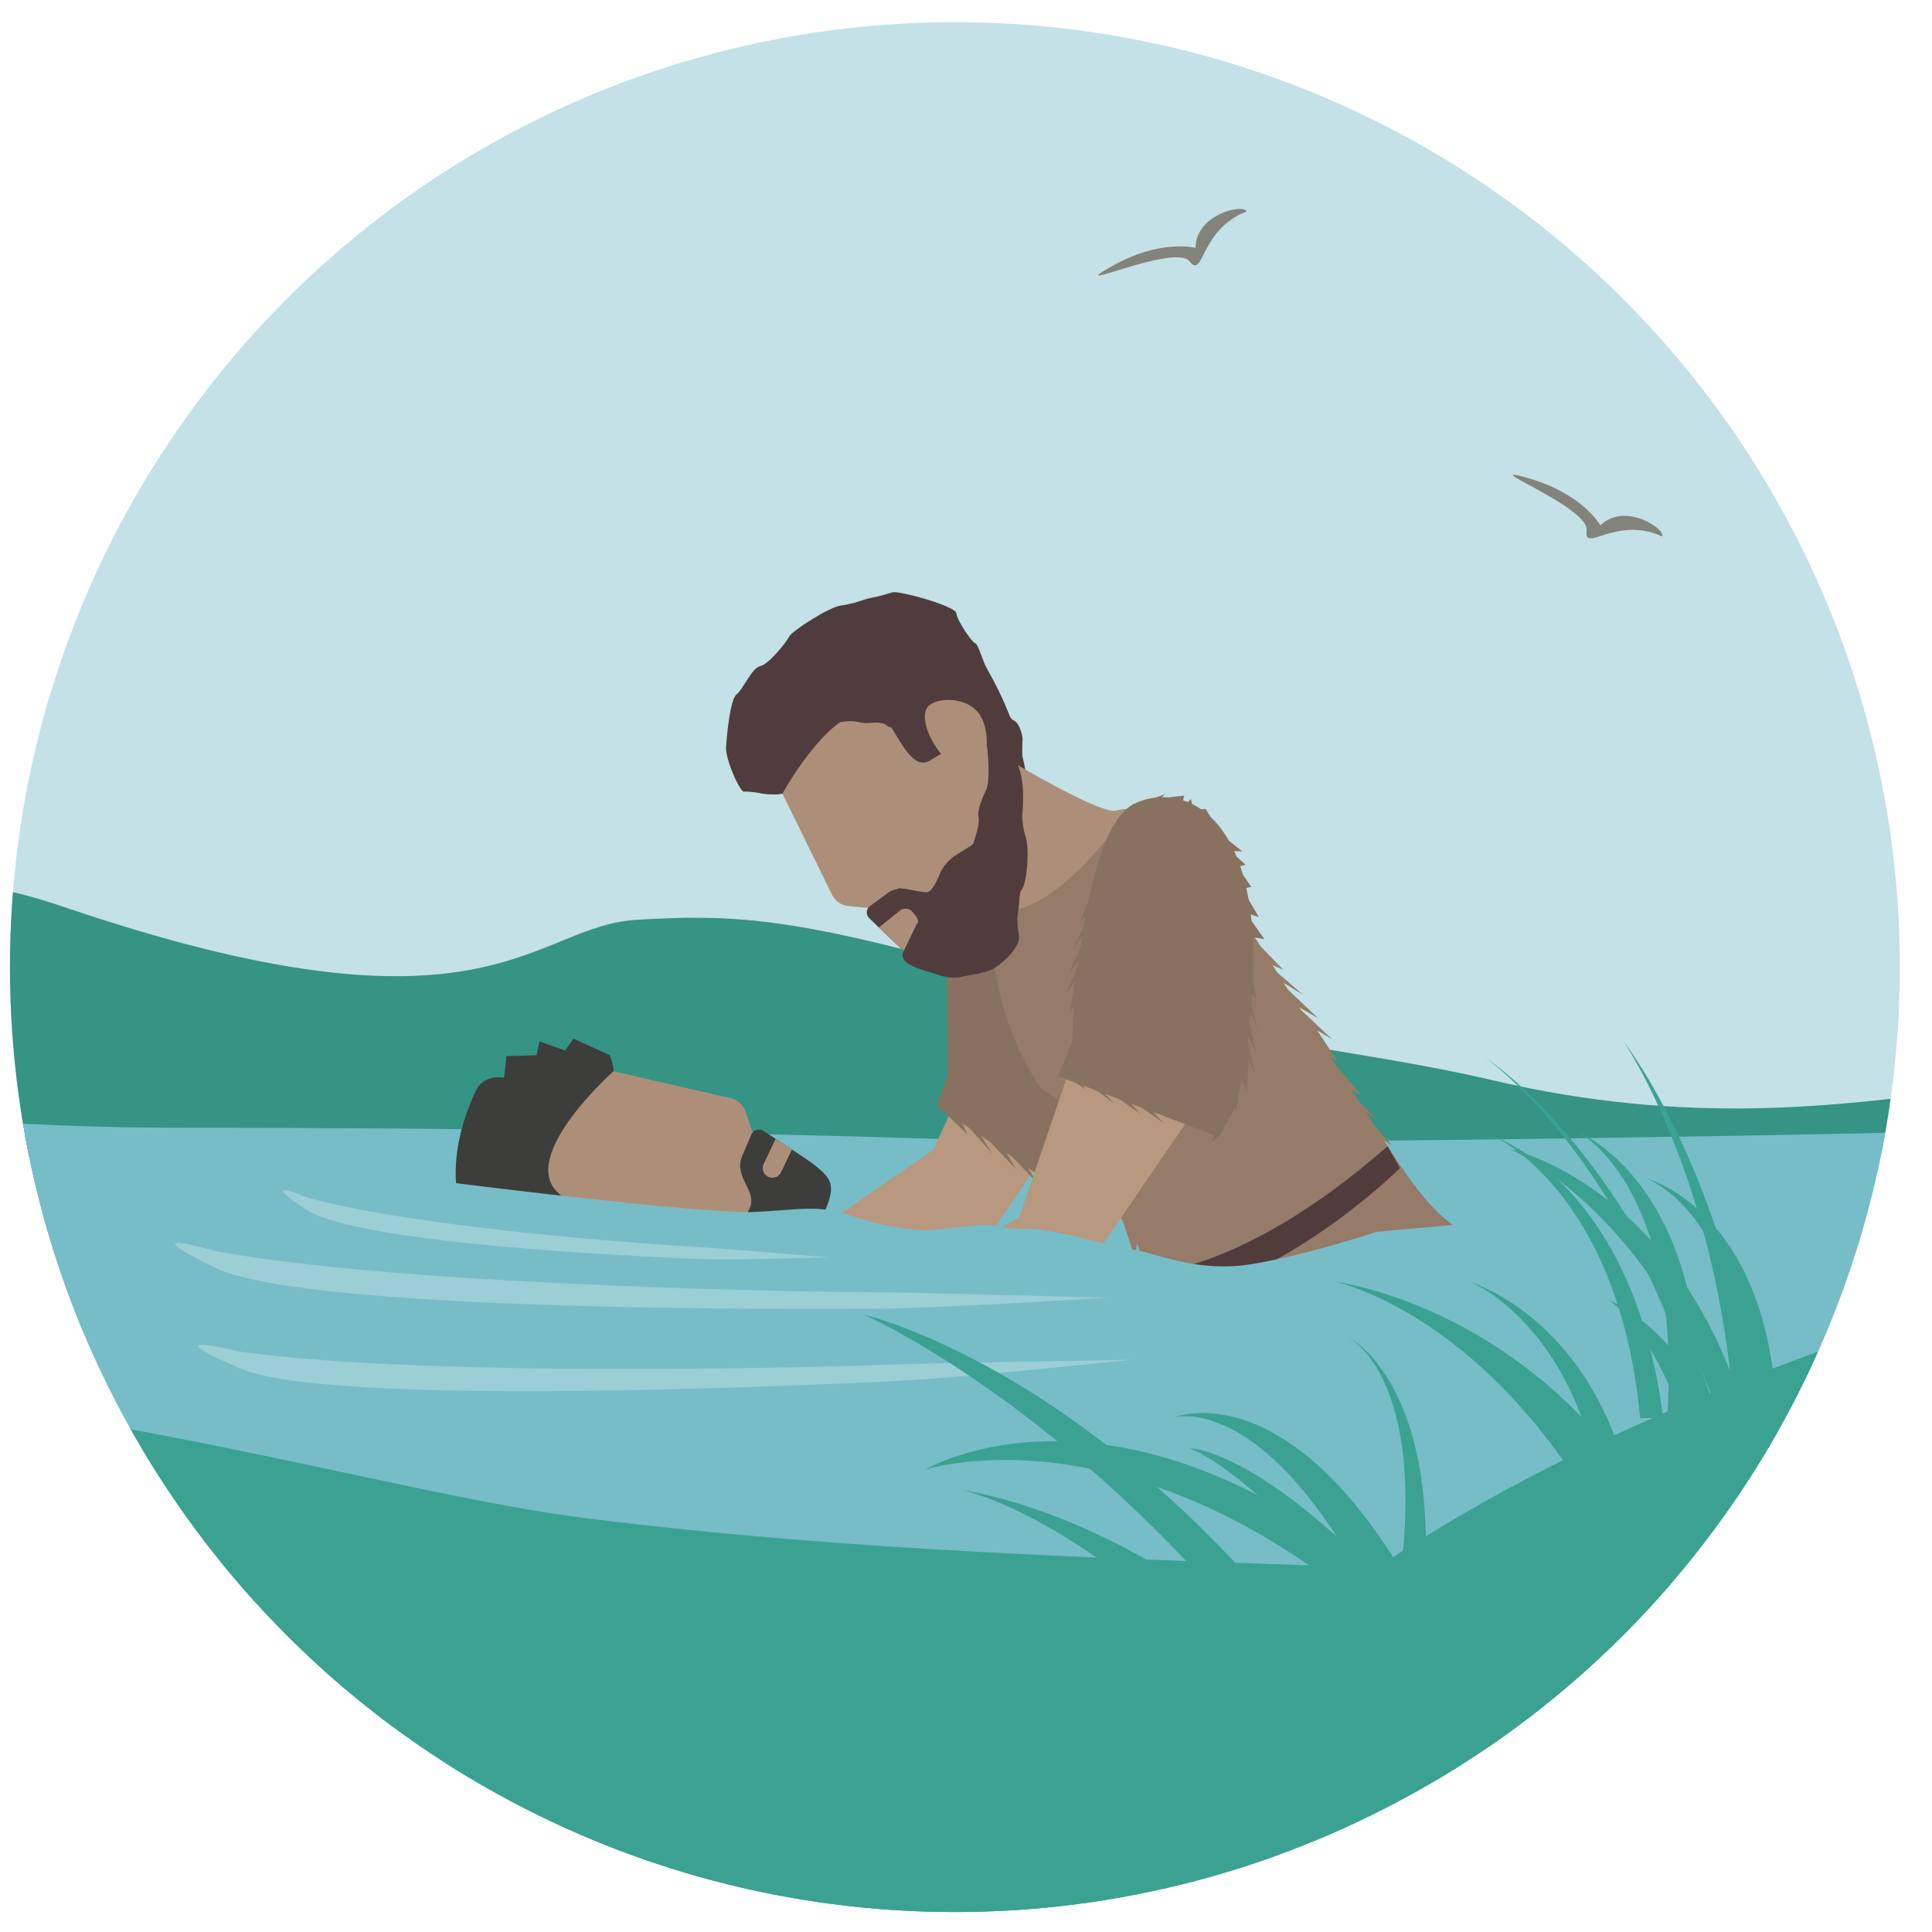 <svg id="Layer_1" data-name="Layer 1" xmlns="http://www.w3.org/2000/svg" xmlns:xlink="http://www.w3.org/1999/xlink" viewBox="0 0 600 600"><defs><style>.cls-1{fill:none;}.cls-2{clip-path:url(#clip-path);}.cls-3{fill:#c3e1e6;}.cls-4{fill:#76bdc8;}.cls-5{fill:#359484;}.cls-6{fill:#3ba291;}.cls-7{fill:#82837b;}.cls-13,.cls-14,.cls-7{fill-rule:evenodd;}.cls-8{fill:#b99880;}.cls-14,.cls-9{fill:#897160;}.cls-10{fill:#503c3d;}.cls-11{fill:#ad8f79;}.cls-12,.cls-13{fill:#957b68;}.cls-15{fill:#010101;opacity:0.1;}.cls-16{fill:#bebfb2;}.cls-17{fill:#3d3d3c;}.cls-18{fill:#9cced6;}.cls-19{clip-path:url(#clip-path-2);}.cls-20{fill:#e5e6dd;}</style><clipPath id="clip-path"><circle class="cls-1" cx="296.55" cy="300.34" r="293.46"/></clipPath><clipPath id="clip-path-2"><circle class="cls-1" cx="1767.87" cy="298.2" r="292.17"/></clipPath></defs><title>EEI-Art-JohnTheBaptist</title><g class="cls-2"><rect class="cls-3" x="-344.82" y="-278.86" width="1407.09" height="875.38"/><path class="cls-4" d="M-344.82,555.39c302.23-1.5,1352.27-2.16,1400.47-5.47,3.16-61.8,2.11-120.67,1.58-193.85-47.05-8.74-150.4,6.4-370.81-1.33-61.07-2.15-273.64-.86-334.52-.1-279.55,3.49-381.57-6.41-589.15-4.42-41.19.39-71.36,1.31-107.57,2.76Z"/><path class="cls-5" d="M-344.82,227.25c51.09-11.48,107.43,5.89,156.29,23.5,115.44,41.6,139.71,7.52,208.39,30.91,131.63,44.83,145,6,177.76,4,35.12-2.13,54.67-.17,137.7,24.58,39.12,11.66,89.79,16.17,128.19,25.23,122.59,28.95,187.67-27.26,228.37,21.27-539,2-1027.25,3.61-1036.7,3.61Z"/><path class="cls-4" d="M-344.4,424.18c37.8,16.73,60.19,16.75,181.06,13.25,110-3.18,240.87-38,307.08-32.09,67.25,6,95.75,11.39,151.27-1.67,49.87-11.73,88-18.15,140.38-28.79,114.12-23.16,405.41,2.2,445-37.61C787.4,352.48,368.76,355,327.93,355c-89.32-3.45-184.54-4.79-273.86-4.79-76.55,0-139.54-10.78-213.55-9.06-62.39,1.56-122.13.3-184.92,0Z"/><path class="cls-6" d="M1062.27,319.15c-202.38-2.55-396.63,38.34-531.38,140.14,108.41,2.91,392.45-4.87,531.38-10.51Z"/><path class="cls-6" d="M1062.27,368C997.45,355.21,937.69,353.31,880,355.78c-129.14,5.5-349.73,52.16-469.26,143.29C350.58,544.92,808,628.37,1062.27,714Z"/><path class="cls-6" d="M-344.82,441.39c49.69-8.38,149.74-23.86,236.6-17.18,143,11,228.77,39.59,290.75,47.36,161.84,20.29,324,9.21,470.13,32.6s8,113.12-170.71,119.11c-311.49,2-687.74,2.08-826.77-.35Z"/><path class="cls-6" d="M846.43,685.73H-344.82v-140c41.11-13.07,58-16.83,147.33-36.56,152.7-33.71,383.8,26.38,428.12,40.14,190.27,59.07,328.09-1.75,409.78,25.94,59.71,20.25,66.78,38.18,163.74,43Z"/></g><path class="cls-7" d="M371.28,77s-10.8-3-26.32,5.87,19.9-7.44,24.46-1.71,3-9.79,17.71-15.48C386.45,63.22,371.35,66.36,371.28,77Z"/><path class="cls-7" d="M497,163.16s-5.38-9.84-22.59-14.72,19.23,9,18.32,16.3,9.08-4.71,23.45,1.84C517.42,164.37,504.63,155.76,497,163.16Z"/><polyline class="cls-8" points="250.8 400.75 309.44 380.54 346.91 325.19 308.81 315.7 289.81 357.11 242.63 389.62"/><polyline class="cls-9" points="324.14 365.73 327.25 343.82 342.03 327.53 354.45 257.59 293.98 296.3 294.34 333.79 290.95 343.59"/><path class="cls-10" d="M230.92,244.48a19.51,19.51,0,0,0,12.09,2c22.56,19.71,61.86,31.51,72.81,19,10.22-11.7-.7-55.31-23.25-75-12.43-8.37-23.15-6-32.63-.4C259.94,190.07,218.43,209.2,230.92,244.48Z"/><path class="cls-11" d="M305.86,277.85l-11.14-9.6,9.77-37.51s36.33,22.41,42.07,21c7.3-1.74,15,.14,20,5.7,9.36,10.33-36.59,53-42.12,43.13A84,84,0,0,0,305.86,277.85Z"/><path class="cls-11" d="M243,246.51S261,213.39,274.1,222.86c3.67,1.79,8.28,17.48,14.87,13.25a49,49,0,0,1,12.46-5.75s20.94,20.68-7.59,54l-30.44-3a6.27,6.27,0,0,1-5-3.49Z"/><path class="cls-11" d="M304,221.59c4.25,5.73,2.16,17,0,18.6s-8.15-1.15-12.4-6.88-5.07-10.91-3.82-13.26C289.64,216.58,299.75,215.85,304,221.59Z"/><path class="cls-12" d="M424,345.1c5.55,8,19.54,34,31.71,37.46l-20.21,24-58.6,19.15-49.64-81.93A93,93,0,0,1,308.14,292c-.18-4.26,0-7.83.67-9.75,4.9,2.33,20.35.17,43.09-32.61.45.1,4.87-.29,10.89-.89Z"/><path class="cls-10" d="M282.56,297c-1.83-1.47-9.06-8.42-12.63-11.88a2.45,2.45,0,0,1,.2-3.69l5-3.67c5.41-4.51,11,1.35,15.35-1.36,3-1.85,25.23-26.22,17.07-42.69-2.53-5.1,4.75-2.05,4.75-2.05,8.74,9.14,4.27,21.9,4.42,34.18.12,10.27,1.05,24.58-7.66,31.78C296.3,308.17,289.5,302.59,282.56,297Z"/><path class="cls-11" d="M273,288l6.5-5.19a2.8,2.8,0,0,1,3.94.47c1,1.22,2.47,2.77,1.25,3.73l-4,8.29C279.32,294.05,274.28,289.31,273,288Z"/><path class="cls-10" d="M306.46,231.19s1.37,10.65-.21,14.13-2.73,6-2.33,8.58-1.77,8.32-1.77,8.32-4,2.58-5.53,3.49a13.77,13.77,0,0,0-4.41,4.92c-.65,1.48-2.65,6.75-4.68,6.52s-8.38-1.35-8.38-1.35l-3.84,4.51,12.47.19,2,4.87s.72,3.18-.63,4.29-8.47,5.68-8.47,5.68-1.49,2,1.47,4S295.9,304,298,303.46s7.76-1.07,10.5-2.65,8.78-6.73,7.9-10.59-.41-12.21,1-14.1,2.53-12.22,1-16.68-1.18-15.87-1.18-15.87l-5.85-11.79Z"/><path class="cls-10" d="M243,241.27c-.3.85.82,5.49-1.8,5.45s-8.88-1.11-10.11-.85-5.9-10.1-5.61-14,1.28-14.7,3.28-16.23,4.73-8.24,7.35-8.78,8.12-7.44,9-9.2,12.6-9.27,16.1-9.63,14-3.55,16-4.09,19.61,4.26,19.81,6.52,4.68,8.83,5.82,9.31,2.05,5.07,3.8,8.16,6.06,15,8.1,15.77,2.95,5.43,2.83,6-.1,4.9-.1,4.9l-4.6-1.92L297.2,205l-7.36-6.87-16.3.53-9.61,3.45-12.1,12.8-3.93,11.26Z"/><path class="cls-10" d="M254.87,227c1-1.77,7.43-3.68,11.24-2.83s4.15,0,7,.3,2,1.32,3.65,1.41,5.12,7.92,4.38.92-.3-8.89-.3-8.89l-4.34-3.39-8.61.49-6.22,3.26Z"/><path class="cls-13" d="M379,289.27l35.32,53.56,3.05,8.42a13.59,13.59,0,0,0,.38-3.72c-.17-1.38-2-11.18-2-11.18l1.11.89-6.3-10.89,4.88,3.35L409.09,320l4.52,2.7-10.82-10.24,6.55,3.73L396,303.59l8.72,5.39-11.89-10.29,5.66,2.47-8.73-9.06Z"/><path class="cls-13" d="M404.08,326.87l31.53,55.88,2.46,8.61a13.65,13.65,0,0,0,.64-3.68c-.08-1.39-1.27-11.29-1.27-11.29l1.05,1L433,366.05l4.63,3.68L432,359.62l1.65,3-7.42-10.94,6.28,4.17-12.44-13.5,8.32,6-11.14-11.08,5.47,2.85-8.08-9.65Z"/><path class="cls-13" d="M351.27,368.29l27.16,49.53,4.8.67s-1.12,5.37-2.26,4.57-5.31-.27-5.31-.27l.26,1.4-6.67-10.67.68,5.88-1.22-2.19-8.54.48,2.45-14.61h0l-4.88-17.69-1.12,14.88L353.1,385l-.47,6.15-3.92-12Z"/><path class="cls-14" d="M307.2,327.61l44.9,29.32-1.55,13.94a13.63,13.63,0,0,1-3.71.4c-1.39-.16-11.19-2-11.19-2l.9,1.11-10.93-6.25L329,369l-9.72-6.24,2.72,4.51-10.29-10.77,3.76,6.53L302.8,349.73l5.43,8.7-10.34-11.84,2.5,5.64-9.11-8.68"/><path class="cls-4" d="M340.49,401.6s43.69,16,59.94,8,60.2-17.18,62.33-15.42S476,402.87,476,402.87l-24.61,2.95-20.89,21.27-72.66,3.55Z"/><path class="cls-10" d="M355,395.49s29.54,1.07,75.93-39.51l3.82,6.79S400,397.77,359,405.23Z"/><path class="cls-11" d="M238.36,380.05l-8.12,3.63L187,399.5a63.56,63.56,0,0,1,17.64,9.28c11.58,9,23.07,22.69,23.7,26.69,1.37,8.64,6.8,16.06,15,19,15.29,5.48,40.86-63,27.73-64.53A98,98,0,0,1,238.36,380.05Z"/><path class="cls-15" d="M238.78,380.24c-7.43,8.24-21.88,20.13-38.94,17.38,3.2,1.52,9.79,4.26,13.4,7.07.55.43,1.1.88,1.66,1.33,12.6,3.75,15.12,5.32,24.82,1.76,9.2-3.37,16.11-7.22,22.21-19.37A100.14,100.14,0,0,1,238.78,380.24Z"/><path class="cls-16" d="M326.84,407.5a105.86,105.86,0,0,0-44.33-17.24c-4.93-.7-9.08-.93-11.39-.32,2.16,5.94-2.09,23.61-42.65,46.3a1.87,1.87,0,0,1,0,.28A71.62,71.62,0,0,0,232,460.11"/><path class="cls-17" d="M147.83,338.63c-8.1,17.27-11.57,40.2,9.47,59.74,25.89,18.61,60.92,18.62,70.57,5.19,10.35-14.38-11.4-52.26-37.29-70.87a17.7,17.7,0,0,0-1.2-5l-11.28-5.12-2.6,3.67-7.95-2.82-.94,4.28-9.33.3-.71,6.69S150.4,333.43,147.83,338.63Z"/><path class="cls-11" d="M202.06,400.83c10.28.27,25-4.11,40-24.61l-10.44-30.84a6.67,6.67,0,0,0-4.83-4.37l-36.25-8.32s-30,26.61-17,37.94c2.75,3.38,20.13,4.35,17.33,12.22a51.78,51.78,0,0,0-2.94,14.3,29.87,29.87,0,0,0,14.08,3.68"/><path class="cls-11" d="M179.51,401.94c7,3,18.16-1.88,19.29-4.48s-3.17-8.18-10.14-11.19-12.53-2.62-14.67-.75C170.85,388.26,172.53,398.92,179.51,401.94Z"/><path class="cls-17" d="M252.5,361.46c-2-1.54-10.93-7.35-15.38-10.21a2.59,2.59,0,0,0-3.77,1.09l-2.6,6.07c-3.37,6.69,4.05,11,2.3,16.23-1.19,3.55-14.7,26.35-42.65,4.18-4.74-3.76,2.81,17.92,2.81,17.92,15.23,9,26,10.4,37.32,6.59,8.88-3,15.49-6.43,21.57-18.64C260,368.91,260,367.31,252.5,361.46Z"/><path class="cls-11" d="M240.89,353.68l-3.82,8a3,3,0,0,0,5.42,2.54l3.45-7.22C244.28,355.89,242.52,354.74,240.89,353.68Z"/><path class="cls-17" d="M177.62,381.91s15,9.67,16,11.41,4.43-5.56,3.61-6.16-6.34-4.31-6.34-4.31Z"/><path class="cls-8" d="M284.81,416.71l-32.47,10.77s-12.12,9.39-16.82,10.65-14.81-1.89-14.81-1.89c-5.89-1.08-5.33-8.29-3.29-8.91,9.49-4.44,17.92-7.38,16.59-7.46-8.26-.49-9-1.72-9-3.43,9.26,0,21.42-2.3,21.42-2.3L263.58,406"/><path class="cls-8" d="M266.05,422.74l62.22-21a15.89,15.89,0,0,0,7.33-5.17l37.54-54.92-39.62-13.46-17,49.85-56.81,33"/><polygon class="cls-9" points="353.78 249.6 361.83 246.61 360.46 247.91 367.77 247.09 366.75 251.04 369.88 248.17 370.66 251.6 374.43 251.22 379.3 259.27 385.79 264.37 382.07 264.31 386.84 268.55 384.3 269.19 388.57 275.4 385.8 276.1 390.94 284.78 386.93 283.55 392.67 291.64 388.3 290.94 353.78 249.6"/><path class="cls-9" d="M328.65,334.23l4.27-10.72s2.47-65.09,19-73.69,49.11,4.61,32.92,89c0,0-2.38,5.89-6.3,14.25"/><path class="cls-14" d="M332.92,323.51l51.9,15.35L379,352.13a5.38,5.38,0,0,0-1.72,0c-1.39.11-2.2-4.09-2.2-4.09l1.09.91-11.94-4,4.27,4.09-10.77-4.18,3.57,3.87-12.22-8.51,5,5.65-15-10.51,7,7.45-12.49-9.55,3.57,5-5.84-3.67Z"/><path class="cls-4" d="M126.72,365.67l20,42.82L184,412.44l9.57,46.41L222,464.38l41.41-.6s77.68-43.23,92.66-38.88,69.31-9.73,80.86-12,30.21-26.48,30.21-26.48l-7.23-6.78-32.34,2.89s-21,7.05-38.5,10-30.28-3.58-37.36-4.47-24.56-6.57-32.34-6.42-10.26-1.33-13.23-1.23-17.89,1.69-17.89,1.69A84.69,84.69,0,0,1,265.62,378c-11.94-4-14.59-2.47-31.13-1.63S129.1,366,128.2,365.65"/><path class="cls-6" d="M526.24,463.21C522.82,421.75,500,403.85,500,403.85s31.73,13.21,37.47,59.36Z"/><path class="cls-6" d="M491.87,463.21c-35.61-56.76-77.28-65.14-77.28-65.14s56.08,6.58,95.25,65.14Z"/><path class="cls-6" d="M497.19,463.21c-8.45-51.79-39.95-64.79-39.95-64.79s37.6,11.24,49.3,64.79Z"/><path class="cls-18" d="M66.82,388.51c60.37,11.28,194.64,12.83,203.53,12.79S343.48,403,343.48,403s-51.15,3.37-73.72,3.47-174.49.92-202.69-12.65S66.82,388.51,66.82,388.51Z"/><path class="cls-18" d="M73.91,419.68c60.81,8.7,195,4.5,203.89,4.08s73.14-1.46,73.14-1.46-51,5.55-73.5,6.62-174.3,8.38-203-4S73.91,419.68,73.91,419.68Z"/><path class="cls-18" d="M95.07,371.78c35.18,10,113.92,15.1,119.14,15.33s42.87,3.37,42.87,3.37-30.08,1-43.32.39-102.4-4.44-118.65-15.21S95.07,371.78,95.07,371.78Z"/><path class="cls-6" d="M420.51,496.07c-33.82-41-51.14-46.3-51.14-46.3s21.43-.25,64.82,46.3Z"/><path class="cls-6" d="M426,496.07C392.73,431.7,364.6,440.2,364.6,440.2s36.29-15.29,75.43,55.87Z"/><path class="cls-6" d="M378.71,496.07c-57.35-64.73-110.4-87.76-110.4-87.76s60.46,13.61,125,87.76Z"/><path class="cls-6" d="M420,496.07c-74.36-58.95-132.71-39.65-132.71-39.65s61.57-36.76,148.81,39.65Z"/><path class="cls-6" d="M357,496.07c-35.79-29.1-58.21-33.29-58.21-33.29s34,4.13,75.78,33.29Z"/><path class="cls-6" d="M434,496.07c10.69-70.78-16.77-81.74-16.77-81.74s30.25,12.6,25,81.74Z"/><g class="cls-19"><path class="cls-20" d="M1397.07,212.49c-6.17-7.12-16.21-11.24-28.94-10.68.37-26.38,7.61-45.6-21.12-58.55-26-11.74-58.56,3.71-60.48,30.16-12.12,4.56-19.53,6.76-30.59,11.87,11.54-64.28-61.6-20.2-80.61-6.54-11.95,8.59-84,74.13-79.53,22.81-12.86,2.5-21.7-2.29-34.93,5.08,21.67-83-107.86-97.69-113.69-16-20.62-4.6-38.12,3.26-41.62,23.85-23.86-7.66-64.2-21.07-72.8,14.18-24.46-2.8-34.44,16.44-57.78,14.91,8.17-30.72-40.32-43.49-62.61-41.44-12.86-23.55-73-27.27-73.13,11.06-20.35-.61-27.45,15-28.27,32.86-2.79,2-8.72.1-12.18.86-3.95,2.79.45,5.6-5.57,8.19C558.5,193.88,445,330.46,454,343.68c17.59,25.78,154.51-.08,180.35-3.1,51.17-6,102.73-17.86,154.65-11.45s99.77,20.26,152.6,22.73c64.72,3,129.6-4.09,194.43-5.36,60.61-1.19,126.42-3.23,185.83-14.25,61.13-11.33,121.76-41.56,185.72-31.67,36,5.57,65,15.18,103.74,16.6,59.31,2.18,118.65-11.91,176.89-6.21,61,6,127.7,9.16,187.19,24.74,59,15.45,109.37,26.7,171.34,25.87,2.2-28.12-38.71-37.63-56.38-56.45,37.36-32.78-28.73-50.64-55.88-40.56,3.38-30.86-34.9-42.19-62-40.58,7.25-27.23-22.7-42.2-49.09-34.17-16.72,5.09-35.17,37.24-47.5,50.92,9-21.16-23.25-18.28-43.28-17.66-5-34.85-63.37-17-85.39-8.29-6.69-.74-20.14-4.51-28.12-5.28,7.23-29.28-21-58.81-48.19-31.51-8.26-42.51-64.16-35.13-77.76,1.5-20.51-8.79-42.9-4.86-50.24,16-16.17-8.13-35.68-7.84-44.65,10.23-11.86-14.63-27.44-15.76-40.49-3.73-15.83-15.52-36.62-10.91-48.75,4.36"/></g><path class="cls-6" d="M490.07,351.56s32.48,16.36,27.71,88.82H528C529.7,366.93,490.07,351.56,490.07,351.56Z"/><path class="cls-6" d="M461.27,328.48s44.45,30.57,67.15,111.9h5.07C507.49,357.81,461.27,328.48,461.27,328.48Z"/><path class="cls-6" d="M504.21,323.43s29.24,42.23,34.45,117h7.23C537.3,365.62,504.21,323.43,504.21,323.43Z"/><path class="cls-6" d="M511.66,366.12s31.24,11.76,30.75,74.26h9.39C549.67,376.1,511.66,366.12,511.66,366.12Z"/><path class="cls-6" d="M469.06,356.88s44.78,20.4,64.77,83.5h8.45C521,367.91,469.06,356.88,469.06,356.88Z"/><path class="cls-6" d="M464.62,353.3s38.27,17.57,44.73,87.08h7.16C507.43,367.93,464.62,353.3,464.62,353.3Z"/><path class="cls-14" d="M381.34,291.15l-2.5,56.11-2.38,7.33a11,11,0,0,0,2.43-2.2c.65-1,4.74-8.54,4.74-8.54l.38,1.24,1.21-10.88,2,5.1.54-10.09,2,4.46L387,320.53l3.07,6.34-3.4-16.21,3.85,8.73L387,305.57l3.07,5-1.75-11.14Z"/><path class="cls-14" d="M348.14,269l-9.45,55.37.77,7.67a10.9,10.9,0,0,1-1.9-2.67c-.42-1.13-2.83-9.35-2.83-9.35l-.63,1.13,1.12-10.89-3,4.57,1.61-10-2.94,3.93,5.47-12.27L332,302.09,338.78,287l-5.6,7.71,6.41-12.74-4.07,4.21,4.08-10.51Z"/></svg>